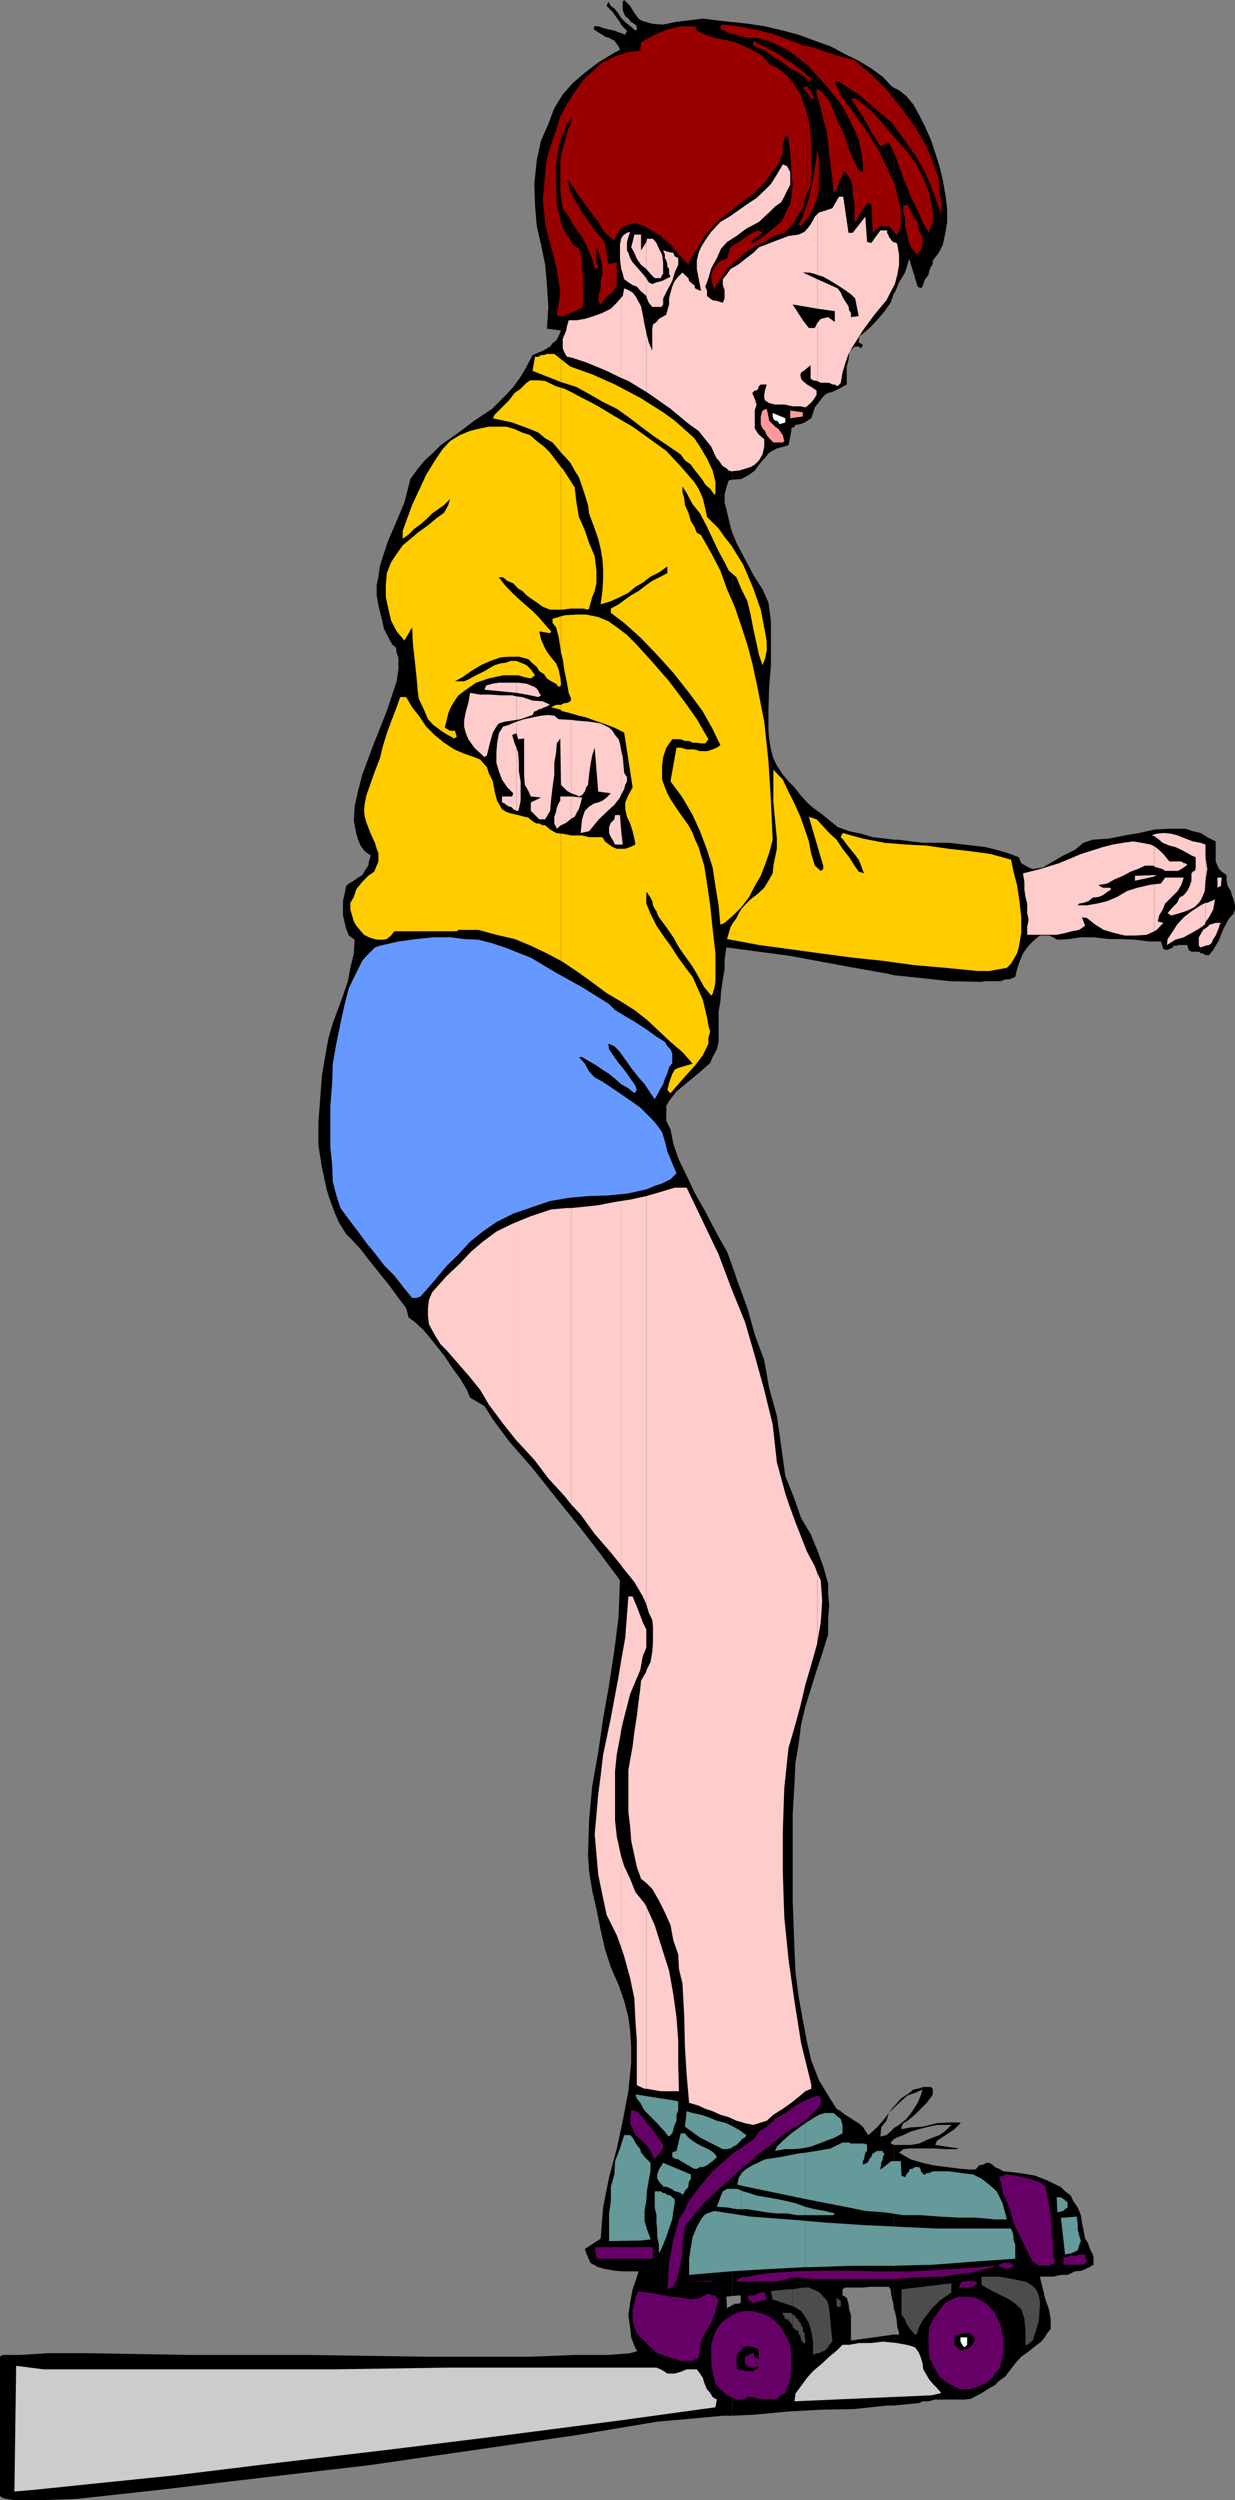 <svg xmlns="http://www.w3.org/2000/svg" width="351.801" height="711.902"><rect width="100%" height="100%" fill="#808080" stroke="none"/><path d="m208.602 687.902 6.398-.3 9.602-.903 9.199-.5 9.601-.199 9.301-1h1.899v-20.2l-12.2 1.7v-7.2l-.5-1.698-.199-1.602-.5-1.7-1.203-.698v-1.7l.703-.5h5.098l1.902-.203h5.5l.5.703.2 1.7.5 2.097.199 1.703v-46.601l-.7-.399-.199-.3.899-.903V606l-.7.8-1.402 1.2-1.7.402.2-2.601 1.5-1.899.703-2.203 1.399-1.398v-.5l-1.399 1.898-1.703 2.203-1.7 1.899-2.398 2.199-.902-1.2-.7-1.198-1.198-1-1.2-.7-1.5-1-1.199-.703-1.203-1-1.2-.699-2.398-3.8-2.601-4.298-2.2-5.601-1.199-5.2-1.199-6.3-1.203-6.7-.898-7-.301-6.699-.5-13.703v-24.398l.5-8.7.3-6.199.899-5.3.703-5.5 1.2-5.102 1.5-4.8 1.699-5.5 1.601-4.798 1.7-5.5v-4.601l.3-3.602-.3-3.297V451l-1.403-5-1.7-4.598-1.898-4.601-2.699-4.5-1.902-5.5-2.598-6.5-1.203-8.7-1.2-8.402-2.198-7.898-1.399-7.899L215 380l-2.098-7.5-2.902-7.898-1.398-4.102v293.3l2.398-.198v2.097l-.5.301h-1.2l-.5.402h-.198v31.5"/><path d="M208.602 656.402h-.301l-.2.5h-.5l-.5.5-.199-3.402 1.7-.2V360.5l-1.5-4.098-1.899-3.3L203 349l-2.398-4.598-2.602-4.5-2.398-5.101-2.2-4.5-1.601-4.602-.801-4.097-1.2-2.403v-4.297l.802-1.402 2.101-2.7 2.899-2.398 3.398-2.8 3.3-2.903.7-1.699 1.203-2.2.5-2.1V288l.5-2.8.2-2.9.5-3.398.5-2.902v-2.8l.5-3.4 1.699.2V151.7l-.5-1.7-1.2-5-.5-1.898v-2.2l.5-2.101.7-2 1-.2V6.302l-4.399-.5-4-.5-4.101.5-3.899.5-3.3.699L186 6.8l-1.898-.5-1.5-.5-.7-.5L181 4.103l-.797-1.2L179.5 1.7 177.8 0l-.398.5v2.402l.399 1 .3.7.899.699.8 1 .903.5.7.699v.902L181 8.7l-.797-.7L179 7l-.898-.7-1.2-1.198-.699-1.2-1.203-1.5-1-.703L173.3.5l-.5 1.2.7.702 1 1 .5.7.703 1 .899 1.199.3.699.899 1 .8.7-.5 1.202-.699-.3-1.199-.403L175 8.7l-1.5-.297L171.8 8l-1.198-.5h-1.399v.902l1.2.797 1.199.703.699.5 1.199.399 1.5.8.703.899.5.7.399 1-1.399.702-4.8 2.899-3.801 2.898-3.399 2.903-2.902 3.3-2.399 3.899-1.699 4.5-2.101 4.8-1.2 5.5-.699 6.801.2 6 .5 6 1.199 5.2 1.199 5.8.5 5.797.402 6.203-.402 6.2 4 .5-.7 1.699-.699 1.199-1 .7-.699 1-.902.5-1.2.702-1.199.5-1.699.7-1.703 3.3-1.7 2.899-2.097 2.898-2 2.203-4 4-5.101 3.399-4.5 3.398-5.102 3.602-2.098 2.101-2.402 2.2-2 2.398-2.098 2.902-1.699 6.7-2.402 5.699-2.2 5.101L109 158.7l-.797 2.602-.402 2.898-.5 2.403v2.898l.5 2.902.699 2.797.902 3.903 1.7 3.3.699 1.2 1 .8L113 186l.5 1.2v3.402L113 194l-2.797 8.402-3.601 9.098-1.7 4.5-1.699 4.602-1.203 4.597-1 4.5-.2 4.102.7 3.601.5 1.7.703 1.699 1.2 1.601 1.699 1.2-.5 1.699-.2 1.199-1 1.5-.699 1.2-1.203.702-1.2.899-1.398.8-.8.7-.399 2.101-.5 2.2v4.097l.5 2.102.399 1.699.8 1.902 1.598 1.2-.2 3.898-1 4.102-.698 3.8-1.399 4.098-1.5 4.102-1.402 3.8-1.2 4.098-.699 3.8-1.199 7-.5 6.7-.5 6.5v6.7l1 6.202 1.399 6.5 1 3.098 1.199 3.2L96.5 348l2.102 3.402 1.699 1.7 2.402 2.597 2.399 3.102 3.101 3.898 2.899 3.602 2.398 3.3 2.203 2.899.7 2.7 1.699 1.202 2.601 2.399 2.7 3.3L126.5 386l2.402 3.602 2.399 3.3 1.699 2.899.902 2.199 4.098 2.402 2.402 3.797 4.598 6.203 6.703 7.7 6.899 8.699 6.8 8.398 5.7 7.403 4.101 5.5 1.399 1.898-.399 10.402L175 470l-1.5 9.8-1.7 9.602-1.398 9.598-1.699 9.602-.902 9.8-.301 9.899.3 4.5.903 5.601 1.2 5.2 1.199 6 1.199 5.3L174 560.2l2.203 5 1.598 4.602 1.199 4.601.5 4 .3 4.598v4.3l-.8 8.2-1.598 8.402-1.699 7.899L173.5 620l-1.7 8.602-.698 8.898-4.5 2.902.398 1.2.5 1.199.3.699.403.902 2.2 1.2 1.898.5 2.699.5 2.402.199h4.5l-.5 1.699-1.199 3.402-.703 3.797-.5 3.602.5 3.398.3 2.903.903 2.398.7 1.402h.5l-2.403.7-6.2.5h-9.597l-12.5.5h-29.8l-34-.5H54l-29-.5H13.703l-8.203.5H.703l-.703.5v39.597l.5.5 1.203.403 2.098.3H13l8.8-.3L45.603 709l28.601-3.398L105.102 702l31.199-4.5 28.101-4.098 22.801-3.8 9.098-.801 9.601-.899h2.7v-31.5"/><path d="m208.602 270 7.398 1 9.102 1.2 9.101 1.702 9.2 1.7 9.097 1.597 2.102.5v-38.597l-6-.7-3.301-1-3.399-.703-3.3-1.199-2.7-2.2-2.101-1.698-2.2-1.602-1.699-1.5-1.902-2.098-1.7-2.203-1.698-1.699-1.602-1.898-1.7-2.602-1-2-.698-2.598-.5-2.902-.2-2.398v-6.2l.2-6.3.5-6.2v-12.5l-.7-5.3-1.699-3.801-2.601-4.102-2.399-4.5-2.402-4.597-1.2-2.903V270m.001-133.398 2.601-.2 2.2-1.203L215 134l1.203-1.7 1.5-1.698 1.399-1.7 2.199-1.203 3.3-.898.5-2.399.301-1.703V122l.899-.5.3-.5 1.399-.2 1.203-.5 1.899-1.198 1-3.102 1.199-1.5.902-1.2.797-.898.902-.5 1.2-.3 1.898-.903 2.203-1.199v-5.098l.5-1.902.2-2.098 1-1.203.5-.5h1.199l.699.5.5-1-1.2-.699.2-1.7 2.902-2.398 2.098-2.203L252 88.602l1.703-2.403.899-2.597V25l-.7-.5-2.402-2.598-3.297-2.402-3.601-2.2-3.899-1.898-4.101-2.203-4.5-1.597-4.602-1.7L223 8.7l-5.098-1.2-4.5-.7-4.601-.5h-.2v130.302M254.602 685l7.199-.7 1-.5h1.699l1.902-.5h8.399l1.699-.198 2.902-1.5 1.899-1.2 2.101-1.203 1.2-1.199 1.699-1.2 1.199-1.6 1.703-2.2 1.7-1.898 2.398-1.7L295 668l1.602-1.2 1-1.198.699-1.2 1-1.203V660.5l-.5-2.898-1-2.801-.7-2.899-.898-3.601H300l2.203-.5h1.899l2.101-1 2-.2 2.098-1 1.199-.699v-2.101l-.2-.801-.5-.898-.5-1.2-.198-.703-.5-1-.5-.699-.5-2.7-.399-1.898-.3-2.101-.903-2.2-1.2-1.699-.8-1.703-1.598-1.199-1.199-1.2-3.902-1.898-3.598-1.402-4.3-.7-4.602-.5-1.2-.698-1.199-.5-.699-.7-.902-.5H281l-.898.5-1.2.2-1 1.199H276.5l-2.898-.2-3.801-.5-3.899-.5-3.101-.699-3.399-1-2.101-1.203-1.2-.699 1.2-1 1.699-.2h7.402l2.598.2h3.602l.5-.2-6.7-1 .5-1.198 5-3.301 1.7-1.7v-.199h-3.399l-3.3.2-4.102 1-3.399.199-2.601.5v-.7l.5-1 1.199-.699 2.102-1.703 3.398-3.398 1.203-1.602.5-.797v-1.601l-.5-.5H263l-1.598.5-1.199.199-1.203 1-2.398 1.602-1.7 2-.3.199v.5l.3-.301 1.7-1.598 1.898-1.703 2.102-.699 2.199-1-.5 1.7-.899 2.1-1.5 2.4-1.699 2.202-2.101 1.7-1.5.898v3.2l.8-.5 1.899-.7 2.101-1 2.399-.7 2.699-.698 2.402-.5H271l-1.7 1.699-1.698 1.199-1.899.7-2.203.902-1.7.8-2.398.399h-4.8v46.601l.3.7.5 2.398.2 2.2.5 1.702v.399h-1.5V685"/><path d="m254.602 277.7 6.8.702 9.098 1 9.102.2 1-.2h4.5l1.199-.5h1.199l1.203-.5.5-.203.5-2.199.7-2.098 1-2.402 1.597-2.2 1.703-1.698 1.5-1.2h2.598l1.199.5 1.203.7 3.399-.2 3.3-.5h3.598l4.3.5h3.602l4.098.2 3.902.5h3.301l.7 2.199 1 .199.699-.2 1-.5.199-.5h1l.199-.198h2.703l.399 1.398.8.5h2.098l.703.5h.5l.7.5h1l1.199-1.5.699-1.2 1-1.698.5-1.403.699-1.699.902-1.7.801-1.398 1.2-1.203.398-1.199v-1.2l-.399-1.698-.5-1.2-.3-1.203-.899-1.398-.3-1.5v-1.602l-1.403-1-.7-.699-.5-1-.5-1.2v-5.698l-2.398-1.2L342 237.2l-2.2-.5-2.097-.699h-4.601l-4.102.2-4.5 1-4.098.702-4.601.899-4.5.3-2.7.899-2.398 2-3.3 1.602L300 245.3l-2.898 1.7-2.899.5L293 247l-.898-.5-1.2-.7-.699-1.698-3.203-1.2-3.098-.902-3.3-.8-3.399-.4-7-.8h-7.402l-7.2-.898h-1v38.597m.001-194.097.3-.301 1.2-2.899 1.699-2.8L259 73.699l2.402 7.903.899.5.5-.5.199-.7.5-1.402 1-1.2.203-1.198.5-1.2.5-.703v-1l1.7-2.199 1.199-2.398.699-3.301.5-3.102v-3.898l-.5-3.801-.7-4.098-1-4.101-1.199-3.801-1.199-3.598L263.5 36l-1.7-3.3-1.597-2.9-2-2.398-2.101-1.703-1.5-.699v58.602"/><path fill="#ccc" d="m4.102 709.5.5-35.8 7.898 1h82.3l33.403-.5H187l1.203.5 1.2.702.699.5h2.101l1.7-.5 1.699-.703h2.898l.902 1.203.801 1.2.399 1.398.3.7.5 1.202.899 1 .699 1.2 1.203.699-.402 2.199-27.598 3.8-31.703 4.102-33.098 4.098-32.199 3.8-29.5 3.602-23.5 2.399L9.801 709l-5.7.5M226.3 683.8l.302-2.198 1.398-1.903 1.902-2.597 1.7-1.903 2.601-2.199 2-1.898 2.098-1.7L240 667.7h1.902l2.899-.5h3.402l3.297-.398 3.902.398 2.801.5 1.2.301 1.199.402.8 1 .399.7.5 1.199.5 1.699.199 1.7 1 1.702.703 1.2 1 1.199 1.2 1.199 1.199 1.402-.5.2-2.399.5-38.902 1.699"/><path fill="#4c4c4c" d="m260.602 664.8-1.2-1.398-1.199-1.703-.402-1.199-1-1.398v-7.2L271 650.2v2.602l-3.398 2.398-1.2 1.203-1.199 1.2L264 659.3l-1 1.199-1.2 2.2-.698 2.1h-.5m31.5 2.901v-4.298l-.301-3.101-.899-2.7-1.699-1.601-1.703-1.2-4.797-2.398-3.101-1.703v-2.398h5l4.101.699 2.2.5 1.199.2 1.699 1 .902.702.7 1 .5 1.2.3 1.597v1.703l-.3 4.098-1.7 5.5-1.601 1.2h-.5m-53.5-10.798-.301-.5v-2.101h.3v.5H239l.5.398v1.703h-.898M225.8 662.7l.5.5.302.202.898.5v.899l.5.3v.5l.203.399v.5l.5.3v.4h.7V666l-.2-.398v-1.2l-.5-.5V662.7l-.5-.5v-.5l-.203-.2-.5-.5v-.5l-.5-.2-.398-.5-.301-.5-.5-.198v3.597"/><path fill="#4c4c4c" d="m225.8 659.102-.398-.5H223v.699h.402v.5l.301.5.5.199h.399v.5h.5v.5l.3.2.399.5v.5-3.598m-.001-2.402.5.202 1.903 1.2 1.2 1.699 1 1.699.699 2.402.5 2.899v3.8l1-.5h.699l.902-.5.797-.199.402-.5.5-.5.301-.703.899-.898-.5-5.301-.399-3.898-.3-1.602-.5-1.2-.903-.8-.7-.898-1-.7-2.398-1h-1.699l-2.902.5v4.797"/><path fill="#4c4c4c" d="M225.8 651.902h-1.198l-5 .5.5 2.399 3.601 1.199 2.098.7v-4.798"/><path d="M191.8 662.7h-.3v-.5h-.898v-.7h-.5v-.5h-.301v-2.398h.3v-.5h.5v-.5h2.801v.5h.5l.5.5h.5l.2.5h.5v.199h.5v.5h-1v.5h-.2v.199h-.5v.5l.5.5v.7h-.5l-.5.5h-2.101"/><path fill="#606" d="M306.703 644.902h-3.8v-2.101h.898l.8-.5h2.102l.7-.301h1.699l.5 2-1 .902h-1.899M182.902 666l1.899 2 2.402 2.102 3.399 1.199 3.8 1h2.899l.699-.5h.5l.5-.5.703-4.5.5-1.2 1.2-2.199 1.199-1.902.199-.7v-7.198l-1-.5-2.399 1.199-2.601.5-2.399-.5L191.5 654l-2.598-.398-2.402-.5-2.398-.301-1.2-.2V666"/><path fill="#606" d="m182.902 652.602-1-.2-.902 1.899-.297 1.699-.5 1.602V661l.5 1.7.7 1.702 1 1.2.5.398v-13.398m-.001-9.402H186v-3.298h-3.098v3.297m0-3.297h-13.5l.5 2.899.5.398h12.5v-3.297m0-30.3 1.2 1.199 1.199 1.699.699 1.7.5.5 2.402-2.7v-1.2l-.699-1.198L187 608l-1.2-1.7-1.5-1.698-1.198-1.7-.2-.203v6.903m0-6.902-1-1-.902-.7h-1.2l-.3 1.902v1.7l.703 1.699L181 608l1.402 1.2.5.402v-6.903m19.898 71.703.2 1 .5 2.2.3 1.199 1.403 1.601 1.899 1.7 2.699 1.199h2.402l.7-.7h1.699V675.2h-2l-2.602-.5-.2-1.699v-1.7l.2-1.198 1-.7.703-1 1.2-.402 1.699.402v-10.3h-2.899l-1.902.5-2.2 1.199-2.199 1.699-1.601 2.402-1 2.899v7.601"/><path fill="#606" d="m202.8 666.8-.198.4v6.3l.199.902v-7.601m-.001-6.001.7-1.698.703-2.2.5-1.703-.5-.898-.402-.7h-1v7.2M202.8 649.7l.2-.2h-.2zm0 0"/><path fill="#606" d="M202.8 649.5h-6.5l3.903.2h2.598v-.2m-.001-24.3 1.403-1.4 3.899-3.398 3.101-2.8 3.399-2.903v-5.5l-5.801 4-5.301 4.602-.7.699v6.7"/><path fill="#606" d="m202.8 618.5-3.398 4.102-3.3 4.3-1.2 2.7-1.5 2.398-.699 2.8-.902 2.9-1.2 6.702-.5 7.5.899-.5.8-.203.403-1 .5-.699.7-2.7.5-2.398.5-2.8v-2.903l.5-2.699.199-1.898L198 630.3l2.902-3.399 1.899-1.703V618.5m11.801 64.102 1.398.5h5.3l1.2-1 1.203-.7 1.399-3.8.3-3.903v-3.097l-.3-2.903-1.399-2.898-1.203-2.102-2.2-2.199-1.898-1.2-2.199-.698-1.601-.5v10.3l1.398.5.203 2.899-1.203-.5-.398-1.7v4.598l1.601-.5-.203.5-.5.5h-.5l-.398.5v7.403m0-12.7-2.399 1.2V673l.399.5.3.2.5.5h1.2v-4.298m0-14.202H215l3.402-.9-.5-2h-1.199l-.703.302h-.5l-.5.5h-.398v2.097"/><path fill="#606" d="M214.602 653.602h-.801l-.899.398.5 1.2h.399l.5.5h.3v-2.098m.001-3.902h5.5l1.898-.2 2.203-.5 1.2-.5 7.398.5h21.601l7-.5 7.2-.2 6.398-1v-1.398l-15.598.899h-9.601l-7.399-.2h-8.199l-7.902.2-7.399.5-3.402.5-.898.199v1.7"/><path fill="#606" d="m214.602 648-1.7.3-1.902.2-1.2 1 .2.2h4.602V648m0-33.3.398-.5 3.902-2.9 3.598-2.898 1.203-.902 1.7-1.2 2.097-1.198 2.402-1.7 1.7-1.703L233.3 600l.5-.7v-1.698l-.5-.903-1.7.5-2.199.903-2.8 1.5-2.899 2.097-2.902 1.703-2.399 2.2-2.199 1.398-1.203 1.7-.398.5v5.5M275 680.402h.5l2.203-.402 1.899-.8 1.398-.7 1.703-1.398.7-1.2 1.199-1.203 1-3.398.199-1.7V666l-.7-3.8-1.699-3.598L281 656l-3.098-1.7-2.402-.3h-.5v10.402h1l.703.399 1 1.199-.5 1.2-.5.8-1.203.902h-.5v11.5m0-11.5-1.2.5-1.898-1.703v-2.597l2.399-.7H275V654h-1.898l-2.102.8-2 1.2-1.598 2.102-1.5 2.199-1.199 2.398-.203 2.903v2.8l.203 2.899 1.2 2.398 1.699 3.102 2.601 2 3.399 1.601H275v-11.5m0-17.5h1l.703-.203h.5l.7-.5.5-.5-.5-.5-.7-.199H275.5l-.5.2v1.702m0-1.702h-.7l-.698.5-.5 1.702.699-.5H275V649.7m0-2.4h1l7-1.698.402-.403-8.402.703v1.399m11.602-1.199h.199l1.699-.5.203-.403-.203-.297-1-.5h-.898v1.7m0-1.7h-1l-1 .5-.399.297 2.399.903v-1.7m0-18 .898 2.2 1.203 4.3 2.2 4.598 1.699 3.602 1.601 2.898 1.7 1.2h2.898l1.699-.798-.5-2.8v-2.903l-.5-2.898v-2.602l-.2-2.398-.5-2.899-.5-2.902-.5-2.398-1.198-1-1.2-.403-2.101-.797-1.899-.402-2.199-.5-2.203-.3h-.398v7.202m0-7.202-.801.3-1.2.5.5 1.602.7 3.398.8 1.402V619.2"/><path fill="#699" d="m182.902 638 2.399-.3v-.2l-1-2.7-.7-2.398v-2.8l.5-2.903.2-2.898.5-2.899.5-2.601v-2.399l-1-1-.7-.703-.699-1V638m0-24.8-.3-.2-.2-1-1-1.2-.402-.698-.797-1.403-.703-.699h-1.7l-1.198 3.8-1.399 3.602L175 619.2l-1 3.602v3.898l-.5 3.602v7.898l9.402-.199v-24.8m0-13.401.7 1.2 1.699 1.7 1.699 1.702 1.203 1.399 1.2 1.199.699 1 .5.402.898-.902.3-1v-8.398l-8.898-1.403v3.102m0-3.101-1.902-.298.402 1.2 1 1.199.5 1v-3.102M191.8 629.8v-.198l.403-2.2V626.2l-.402-.199v3.8M191.8 626l-.8-.8-.898-.2-.7-.5h-.5l-.699-.5H186.5v4.602l.5 2.199v2.101l.203 1.899V637l.5 2.2v2.402l.5-.801.7-1.602.898-2.199.8-2.398.899-2.602.3-2.2V626m0-2.398v.199l2.102.699.5.5.5-.5.2-.7 1-1v-.698l.199-.903.5-.797V619.2l-5-2.097v6.5"/><path fill="#699" d="m191.8 617.102-2.898-1.2-1.199 1.899-.5 1.398v1.203l.5.797 1.2 1.403 1.199.199 1.699.8v-6.5m-.001-2.699.403.297 1 .203.7.5 1 .5.699.5.5.2.699.5 1 .5h.699l.902-.5h.801l1.2-.5.898-.7.699-.5.8-.703.403-.5-.703-1-.898-.699-1.2-.7-1.199-.5-1.703-.898-1.2-.8-1.198-.903-1-1.199h-1.2l-1.199 5-.902.3v1.602m-.001-1.602-.3.2v1.2l.3.202v-1.601m0-6.301v-.2l.403-1.198.5-1.2V602.2l.5-1.199v-2.598l-1.402-.3v8.398m19.402 40.101 8.399-.5 9.8-.5v-13.2l-4.8-.402-10.801-.8-2.598-.4v15.802m0-15.802-7.703-1.198-1.2.398-.898.3-.8.5-.899 1.2-1.203 2.102-1.2 2.898-.5 2.902-.5 3.297v4.602l11.802-1 3.101-.2v-15.8m0-1.699h1.7l3.097.5 2.402.398 2.899.3h2.902l2.797.5h2.402v-2.398l-2.8-1-2.899-.703-2.402-.5-2.899-.5-2.902-.5-2.098-.699-1.699-.5-.5-.2v5.302"/><path fill="#699" d="m211.203 623.8-1.203-.5h-2.898l-1.2.7-.699 1.7-1 2.702 2.899.2 2.898.5h1.203V623.8m0-1.398 18.2 3.797V613l-1.903.2-5 1-4.598.702-3.601 1.7-1.7 1-1.398 1.199v3.601m0-3.402-.703 1-.5 2.102 1.203.3V619m0-9.598v-.203l1-.5.399-.699-1.399-1v2.402"/><path fill="#699" d="m211.203 607-.203-.2-1.7-1-2.398-1.198-2.699-.7-2.402-1-2.098-.703-2.402-.5-1.7-.5-.5 4.403 4.301 3.097 6.5 3.301h1l1.2-.2.699-.5 1-.5.699-.698.703-.7V607m18.199 38.602h1.7l11.8-.403h11.5l11.5-.297 11.801-.902 11.5-.8v-4l-.5-1.5v-.7l-.203-1.2-.5-1.198h-21.098l-10.8-.5-10.301-.5-10.801-.7-5.598-.5v13.2m0-14.802h8l.399-.5-2.801-.698-2.898-.5-2.7-.7v2.399m0-4.601 12.301 2.402 4.797 1 5.5.398 5.3.8h5l5.302.4 5.5.3h4.8l5.5.5h3.399l-1.2-4.598-1.699-3.402-2.101-1.898-2.2-1.7-2.398-1.203-3.402-.398-3.598-.5h-4.5l-1 .5H264l-.5.398h-.5l-.2-.398-.5-.5v-.5l-.5-.7h-1.198l-.7.5h-.5l-.402.2v.5l-.5.5-.297.398-.402.801-1-.5-.2-4.098h-2.699l-3.101 2.399v-.7l.199-.5v-.699l.5-1v-.703l.5-1-.5-.199v-.5h-1.7l-.698.5-.5.2-.399 1-.5.5-.3.702-.403.5-1.2.5v-1l.403-.703v-.5l.297-1V613l.5-.5v-1.7l-.797-.398h-3.8l-.5-.3H240l-3.398 1.699-4 .699-3.2.5v13.2m0-14.598 1.5-.301 2.399-.899 2.101-.8 2.399-.903L240 607.5v-2.398l-.5-1.7-.898-.703-1.2-1H235l-1.7.5-1.198.703-2.7 1.7v7"/><path fill="#699" d="m229.402 604.602-.699.5-3.3 2.398-2.403 2.102-1.7 1.699-.5 1.199 2.602-.5h2.399l2.402-.2 1.2-.198v-7m73.699 34.8.3 2.598 1.899-.398L307 640.8l.402-1.399.5-1.203-.5-1.699-.402-1.7v-1.6l-.297-2-3.601.3v7.902m0-7.901h-.899l.899 7.902zm0-2.2 1-.698v-1.2l-.301-.703h-.399l-.3-.5v3.102m0-3.101h-.2l-.699-.5H301l.203 4.3 1.7-.398.199-.301v-3.102"/><path fill="#fcc" d="m147.102 410.2.5.5 4.601 5 4 5.3 4.598 5 1.902 2.402V344H161.5l-4.5.402-6 2-3.898 1.598v62.2m0-62.2-1.2.5-4.5 2.2-3.902 2.902-3.297 2.8-3.203 3.399-3.797 3.601-4.101 4.598-.899 2.102-.3 2.398v2.2l.3 2.402.899 1.699 1.199 2.101 1.199 1.899 1.703 1.699 3.399 3.902 3.3 3.797 2.899 3.602 2.402 4.101 4.098 5.5 3.8 4.797V348m.001-117.098h.5l.199-.5.5-2.402v-5.5l-.5-2.898v-2.403l-.2-2.797-.5-1.5v18"/><path fill="#fcc" d="m147.102 212.902-.5-1.203-.7-2.398 1.2-.5V205.5l-2.102.902-1.7.5-1.198 1.899-.5 2.898-.2 2.703v2.797l.7 2.403L143 222l1.5 2.2 1.703 1.702-.3.899H143v1.699l.8.3.403.4.797.5h.402l.5.3.301.402.899.5v-18"/><path fill="#fcc" d="m147.102 208.8.5 1.7 1.699-.2v10.5l.199 2.7 1 1.7.703 1.6 2.899.302-2.899 1.398v2.402l2.399 2.399h1.699l1.402-2.399.297-3.3.402-3.403.5-3.597v-3.403l.5-2.797.2-2.703 1-1.398.199 13.199 1.699 1.7 1.203.702V205l-3.601-.2-1.2-1-1.699-.198-2.101.199-2.399.5-2.402.5-2.2.699v3.3m.001-3.8 1.199-.2 3.402-1.198.5-1 .7-.2.699-.5h.5l.898-.5h.3l.903-.5.5-.203-2.101-1-2.899-.199-2.902-1-1.7-.2v6.7"/><path fill="#fcc" d="m147.102 198.3-1.2-.3h-3.3l-2.899-.2h-2.902l-2.899-.5-.5 2.9-.699 2.402-.5 2.597v1.703l.5 1.899.7 1.699 1.699 2.402 2.898 2.7.703-.5 1-4.102.7-2.398 1-1.7.699-.902 1.699-.5 2.101-.3 1.2-.2v-6.7m0-1 2.898.5 3.402.7.7-.5-.5-.7-.2-.5-.5-.698-.699-.5-2.203-.903-2.398-.297h-.5v2.899"/><path fill="#fcc" d="M147.102 194.402h-5l-1.899.297-1.703.5-.5 1.203 9.102.899v-2.899m15.601 234 2.7 2.899 4 5.5 4.597 5.3 2.902 3.598V342l-1.902.3-4.598.9-4.601.5-3.098.3v84.402m0-195.3 1-.5.7-1.403.5-.797.5-1.601.398-1.7-3.098-.3v6.3"/><path fill="#fcc" d="M162.703 226.8h-3.101v1.2l-.5.8-.5 1.2-.2 1.2-.5 1.402v1.898l.5 1 .2.5 1.199-1 1.5-.7 1.199-1 .203-.198V226.8m0-.898 1.5.5.7.399.898-.399.8-1L167 224.2l.5-.699.3-2.898.403-2.903.5-2.597.7-2.2 1 12.5 3.597.5-1.2 1.2-1.198.898-1.2.5-1.199.3-1.402.9-1.2 1.202-.8 2.399-.399 3.898 2.399-.5 1.402-1.699 1.399-1.7 2.199-2.1 2.199-2 1.602-2.098.3-.7v-13l-.3-1.703-.399-1.199-1-1.2-.703-1.198-1-.903-2.398-1.199-3.301-.5-3.598-.3-1.5-.2v20.902m0-124.103 4.297 1.4 5.8 2.402 4.102 2V84.8l-1.199 1.398L174 87.902l-2.398 1.2-2.399.898-2.601.8-2.399.4h-1.5v10.6m0-10.6H162l-.5 1.702-.2 1.2-1 2.398v2.7l.5 1.202.7 1.2 1.203.199V91.199m14.199 463.203.899 2.7 1.699 6.199 1.203 5.8.297 6.2.402 5.8v12.7l2.2 1h.5v-51.899l-.5-.902-2.602-3.2-1.5-3.8-1.7-3.598-.898-2.902v25.902"/><path fill="#fcc" d="m176.902 528.5-.3-1.398-.899-4.102-.5-4.598v-14.101l.5-4.801.899-4.598.3-1.902v-19.898l-.699 4.3L174 489.2l-2.2 10.5-.698 6-.7 5.301-.5 5.8-.5 5.5.5 5.7.5 5.8 1.2 5.802 1.199 5.699 2.902 5.8 1.2 3.301V528.5"/><path fill="#fcc" d="m176.902 493 .5-2.398 2.098-8.2 2.902-6.902.7-3.898 1-2.403V464l-1-2-.7-1.898-1-2.602-1.199-2.898H179l-.898 11.8-1.2 6.7V493m0-47.3.5.702 3.301 4.098 2.399 4.102 1 2.199V340.6l-4.602 1-2.598.399v103.7m0-205.199h.5l-.5-4.5zm0 0"/><path fill="#fcc" d="m176.902 236-.3-3.898h-1.399L175 233.3l-1 1-.5 1.199v1.7l.5 1.202.5.7.703 1.398h1.7V236m-.001-9.598.899-1.703.3-1.199.5-1v-1.2l-.8-1.198-.399-4.5-.5-2.2v13m0-118.8 2.098.898 5.102 3.102v-17l-.5-2.2-.5-2.8-.5-2.403-1.2-2.199-.402-.7-.797-1-1.203-.698-1.2-.5-.398 2.199-.5.5v22.8m0-31.499v.3l.5 1.598.399 1.5 1.199.902 1.203.797 1.2.403 1 1.199 1.199 1 .5.5v-5.102l-1-1.199-1.2-1.398-1.699-1.903-.703-1.199-.5-1.5-.398-.7v-2.398L179 67.5l.5-1.5-.898.3-.801.5-.399.4-.5.8v8.102m0-7.902-.3 1.402v4.097l.3 2.403v-7.903m7.2 526.601 4.101.7h5.2l-.2-7.5v-6.898l-.5-6.7-.902-6.5-1.2-6.703-2-6.297-2.101-6.703-2.398-5.297v51.899"/><path fill="#fcc" d="m184.102 536.2 1.699 1.702 1.902 3.297 1.7 3.403 1.597 3.597.8 4.301 1.403 4.102.2 4.097 1 4.102.5 9.3.199 8.7.5 8.101.699 7.899 2.699.8 1.902.899 2.098.7 2.203 1 2.399.702 2.199 1 2.402.7 2.399.5 1.601-.5 2.2-.7 1.898-1.703L223 600.5l2.402-1.7 2.598-2.1 1.402-1.2 1.7-.7v-1.198l-2.899-11.801-1.902-12-1.7-12-1.199-12-.402-12.5v-12l.402-12 1.2-11.5L226.3 492l1.699-6.2 1.402-6 1.7-5.8 1.699-6v-20.098l-.7-1.902-2.199-4.098-1.699-4.3-1.601-4.102-1.5-4.098-1.399-4.101-1.203-4.5-1.2-4.399-1.198-10.8-2.399-9.801L215 386l-2.797-9.598-3.902-9.601-3.598-9.602-4.5-9.398-4.601-9.602h-3.399l-4 1.203-4.101 1.2V456.8l.699 2.398 1 2.102.199 1.898v4.602l-.2 2.601-.5 2.899-1.198 2.398v60.5m0-60.198-1.5 2.602-.2 2.199-.5 3.8-.5 4.098-.699 4.5-.5 4.102-.703 3.898L179 504v12l.5 4.102.3 4.097.903 4.102.7 3.3 1.199 3.399 1.5 1.2V476m0-364.398 1.199.8 5.699 4 5.3 4.399 2.7 1.898 1.902 2.403 1.7 2.097 1.199 2.703.402.7.5.5.5.699.7 1 .5.199.699.5.5.5.699.2 2.199-.2 1.703-.5 1.598-.5 1.199-.7 1.203-1.198 1-1.7.5-2.203v-2.097l-1.703-1.5-1-1.602v-5.098l.5-1.703-.5-1.597-.7-1.7.302-.3.398-.403h.5l.5-.5v-.5l.203-.199.5-.5h1.7l-.5 1.7-.2 1.202v.899l.2.699 1.199.8 1.699.4h2.601l2.399.5H228l1.402.3.5-.3.5-.5.5-.4.7-.8.5-.7.5-.898V111.2l-1.5-1-1.2-.699-1.199-1-.5-.7-.203-1 .203-.698 1-.7 1.7-1.402v3.8l.699.5 1.199.2V92l-.7 1.402h-1.699l-1.699-2.203-2.902-4.5 7 1.203V79.5l-4.098-1.898h1.7l1.699.398.699.3V61l-.7.7-.5 1-.699 1.202-.5.7L229.203 66l-1.703.8-2.898.4-2.102.8-2.398.902-1.7.7-2.199.8L214.602 72l-2 1.5-2.102 1.7-2.398 1.402-1.2 1.699-1 1.199v1.7l.5 1.402V85l-.5 1.2-1.699-.5-1.203-.2-.7-.5-.898-.7v-1.5l-.5-1.198.5-1.2.399-1.203.8-2.797 1.602-2.902 1.2-2.7 1.699-1.898L209.8 67.2l2.8-2.097 3.602-1.903 3.4-3.2 1.199-1.2 1.699-1.198.902-1.602.801-1.7.899-1.698V49l-.899-1.7-1.203-.5-1.7 2.9-1.698 2.702-1.899 1.899-2.203 2.101-2.598 1.7L210.5 59.8l-2.398 1.699-2.899 1.7-2.601 2.8-1.7 2.402-1.199 2L199 72l-.5 2.2v2.402l.5 2.597.703 3.602-.703-.2-1-.5-.2-.902-.5-.297-1-.902-.198-.8-1-.9-.7-.698-1.199 1.199-1 1.199-.703 1.602-.5 1.699-.398 1.699v1.7l-.5 1.702-.301 1.2-2.098 1.199-.703.898-1 .703-.2 1.2v6.3l-1-2.402-.698-2.7v-.198 17"/><path fill="#fcc" d="m184.102 84.3.199.7.5 1.2 1 1.202h2.402l.399-.203.3-.5V85l1.2-2.398L191.5 80l.703-2.398 1-2.2V73.5l-1-.5-.402-1-1.2-.2-1.699-.5.5 1.2v1l.399.7.3 1v.702l.5.7V78l.399.8-2.398 1.2-1.602.402-1.2.5-1-.5-.698-1.203v5.102"/><path fill="#fcc" d="M184.102 76.602 185.3 78l1.199 1.2h1.703l.399-.9.3-.3v-3.3l-.3-2.2-.899-1.7-.703-1.6-1-1.2h-1.7l-.198.902v7.7"/><path fill="#fcc" d="m184.102 68.902-1.5 2.399v-4.5h-1.899l-.5 2.101-.402 1.5.902 1.598.7 1.7 1.199 1.702 1.5 1.2v-7.7M232.8 468v-.2l1-5.8.403-6.2-.402-5.8-1-2.098V468m-.001-359.5 1 .5h2.403l.899.5h.699l.8.5.899-1 .5-2.898.703-2.403 1-2.898 1.2-2.102 2.898-4.597 3.3-4.5L252.5 85.5l2.402-4.598.7-2.601.5-2.899V72.5l-.5-2.898-.2-.403-1-.297-.5-.5-.199-.402-.5-.5v-.3l-.5-.9v-.698h-1.902l-2.598 3.597-1.203-.297-.5-7.203-3.598 4.602h-1.199L240.203 56H239l-1.898 3.3L235 60l-1.7.5-.5.5v17.3l1.7.5 2.102 1.2 2 1.2 2.101 1.402 1.7 1.199L243.601 85l1 5-2.2.3v-1.198l-.5-.7-.199-1.203-1-1.5L240 84.5l-.5-1.2-.898-1.198L232.8 79.5v8.402l5 .7v3.097l-1.899-1.398-2.101.5-1 1.199v16.5m96 156.7.7-.4 1.902-2-1.601-.398.402-1.703 1-1.699.7-1.7 2.398-2.398 1.199-1.203 1-1.699.703-2.098h-5.3l-1.2 1.7-1.902.199v13.398"/><path fill="#fcc" d="m328.8 251.8-1.398.2-3.402.8-2.898.9-2.899 1.702-2.8 1.2-2.903.699-2.898.5H307l.402-.5 1.2-.2 1.5-.5 1.199-1 1.699-.199 1.203-.5 1.2-.902 1.199-.8-.5-.4h-1.899l-1-.5-.203-.3 2.402-.398 2.098-1.2 2.402-1 2.2-1.203L324 247.5l2.203-1h2.399l.199.3V241l-1-.5-2.598-.5-2.402-.398-2.899.398-2.902.5-2.797.7-6.3 2-6.2 2.6-5.5 1.7-4.8 1.2.398 2.402v2.097l.3 2.203.5 1.899V260l.399 1.902-.398 2.098v2.2H301l2.402-.5 1.899-.5 2.101-.4 1.7-1.198-.899-2.403 1.399.203 2.398 1.899 2.402 1.5 3.098.898 2.902.703h3.098l3.102-.203 2.199-1v-13.398"/><path fill="#fcc" d="m328.8 249.602.2-.2.5-.203h-.7v.403m0-.402-5.5.202v1.399l5.5-1.2v-.402m0-2.399 2.403.7.7.5h3.597l1-.5.703-.5 1-.7-.5-.5h-.5l-.703-.5h-3.398l-1.7-2.1-1.601-1.5-1-.7v5.8"/><path fill="#fcc" d="m328.8 238.102 1 .699 1.403 1.199 1.899.8 1.699.4 1.699.8 1.703.902 1.2.7 1.199.5v3.398l-.301.5-.5.2-.399.5v2.1l-.5 1.5-.699 1.4-1 1.202-1.203.7-.7 1.5-1.198 1.199-1.5 1.699 1 .7 1.898-.5 2.203-.7 1.2-.5 1.398-.7 1.199-1.198.703-1 .5-1.2.5-1.203.2-2.898V240.5L342 240l-2.2-.398-2.097-.801-2.203-.899-1.898-.5-2.2-.203-1.902.203-.7.2v.5"/><path fill="#fcc" d="m328.8 237.602-.698.3.699.2zm14.602 31.698 1-.198.7-.5.5-1.2.699-1 .5-1.203.5-1.199v-1.2h-1l-1.7.5-.699.7-.5.3v5m0-5-.699.5-.5.9-.703 1.202v2.399l.5.5 1.402-.5v-5m0-1.699 1-1.403 1.2-2.199.5-2.898-2.2 1h-.5v5.5"/><path fill="#fcc" d="M343.402 257.102 342 257.8l-2.598 1.699-2.199 1.7-1.902 2.1-1.2 1.9-1.5 2.202-.199 1.7 2.399-1.5 2.402-.7 2.2-1.203 2.097-1.199 1.703-1.2.2-.698v-5.5m-.001-6.301.5-3.3-.5-3.398V240.5v10.3m3.898 12.802.5-.801h-.5zm0-11.102.5-.2.2-2.398h-.7v2.598m0-2.598h-.5v2.899l.5-.301v-2.598"/><path fill="#69f" d="m117.402 369.602-2.699-3.301-2.402-3.102-2.899-2.898-2.601-3.399-2.399-2.902-2.402-3.3-2.598-3.4L97 344l-1.2-3.598-1-3.902-.198-5-.5-4.8v-11.798l.5-6.203.199-5.797 1-5.703L97 291.402l1.203-5.5 1.2-4.601L101.5 277l1.703-3.398 1.2-1.403 2.398-2.398 1.402-.5 5.297-1.2 5.102-.699 4.8-.5h4.801l4 .5 4.098.2 3.902 1 3.598 1.199 7.402 2.898 7.2 4.301 7.398 4.102 7.699 4.8 1.703 1.7 2.598 1.597 2.902 1.703 3.399 2.2 2.898 2.097 2.402 1.5.7 1.203.898.899.5 1.199v2.7l-.898 1.202-.5 1.7-.7 1.597-.5 1.5-.699 1.203-1 1.899L186.5 313l-1.2-1.7-1.698-2.6-1.7-1.9-2.101-2.698-1.7-2.403-1.5-2.097-1.601-1.7-1.7-.703.2 1.602L175 301l1.203 1.7 1.598 1.902L179 306.3l1.203 1.699.797 1.2.402 1.202-.699.899-1.703-1.399-2.098-1.203-1.699-1.5-1.703-1.398-1.898-1.2-1.7-1.199-2.101-1.203-2-1.199h-.899l1.7 1.902 1.199 2.2 1.601 1.699 2.2 1.199 3.601 2.402L179 313l3.402 2.402 3.399 3.399 1.402 1.601 1.399 2 .8 2.598.7 2.902 2.601 6.2L191 335.8l-2.398 1.2-2.102.7-2.398 1-5.5 1.202-5.301.5-5.801.2-5.5.5-5.297.898-5 1.7-5.5 1.902-4.8 2.398-3.903 2.7-3.598 2.902-3.3 3.597-3.399 3.301-3.402 4.102-4 4.597-1.2.403h-1.199"/><path fill="#fc0" d="m278.402 276.5-9.101-.898-9.098-.801-8.703-1.2-8.598-.902-9.101-1.199-8.7-1.2-8.898-1.198-9.101-1.7.5-1.703.5-1.699.699-1.2 1-1.398.699-1.402.703-1.2 1.399-1.5 1.199-1.198 2.199-1.7 1.703-1.601 1.2-2 1.199-2.102.199-2.199.5-2.398.5-2.403v-2.898l-.5-5-.5-5.301v-9.3L223 222l1.602 3.402 1.699 3.399 1.699 3.8 1.203 3.399 1.2 3.602.699 3.597 1 3.301 1.699 1.5.699-.5v-1l-4.098-13.898 2.2.699 1.601 1.699 2 2.2 2.098 1.902 1.699 2.597 1.902 2.403 1.5 2.398 1.2 1.7 1.601.5-.402-.7-.5-1.5-.7-1.7-1.199-1.6-1-1.2-1.199-1.5-1-1.398-.703-.7.5-1.203 5.8 1.602L252 240l6.203.5 5.797.3 6.203.9 6.297.702 5.703.797 5.797 1.602.703 3.398 1 3.801.7 4.602.5 4.597v4.5l-.7 4.102-.5 1.699-1 1.7-.703 1.202-1.2 1.2-5 .898h-3.398M159.8 273.602l.5.3 4.602 3.098 4.301 3.102 3.598 2.699 4.101 2.398 3.801 2.403 3.598 2.8 3.402 3.2 3.297 3.097 3.402 2.903 2.899 3.3-3.399 1-.699.2-1 .5-.703 1.199-.5 1.398-.398 1.203-.5 2 .898.899 3.902-4.5 3.098-3.399 2.203-2.902 1.598-3.3v-1.7l.5-1.7-.5-1.698-.399-2.403-1.199-5-2.902-6.5-2.2-2.898-1.898-2.602-2.203-3.398-2.098-2.899-1.902-2.8-1.7-3.403-1.198-2.898v-2.899l.199-.402.5.902.5.7.5 1L186 257.8l.5 1 .5.699.203.7.5 1 2.098 2.8 2 2.902 1.601 2.899 1.7 2.398 2.199 3.102 1.699 2.898 1.602 2.903 2 2.398.398-.5.5-1.7.3-1.698V271.5l-.8-7-.7-6.7-.898-6.198-.8-5.102-.899-2.898-.703-2.403-1-2.097-.7-1.903-1.198-2.199-2.7-3.8-2.402-3.598-.898-1.7-.7-1.703-.8-2.199v-4l.3-2.398.899-2.7 1.699-2.402h2.402l1.2.5h1.199l1 .5h1.199l1.203.2h1.2l.898-1.2-3.301-5.7-3.598-5.1-4.3-5.7-4.602-5.3-5-5.5-2.398-2.4-2.899-2.198-2.402-1.7-2.899-1.203L167 175h-2.797l-3.402.2-1 .3v10.3l.5 1.9.5 3.402.699 3.3.5 2.899.703 1.699-.203.7-1 .5h-.7l-1 .5v1.702l2.7.7 2.402.699 2.098.5 2.402.898 2.399.801 3.199 1.2 2.8 1.402 2.403 15.597-1.203 2.203-.898 2.098v1.902l.5 2.2.898 1.898.703 2.2.5 2.1.297 1.7-1.5.7-1.398.5h-2.399l-1.203-.5-1-.7-1.2-.898-.698-1.2H167.8l-2-.5h-3.098l-2.402-.5h-.5v36.2"/><path fill="#fc0" d="m159.8 237.402-1.398-.203-1.699-1-1.402-1.199h-.7l-1-.5h-.699l-.5-.2-.699-.5-.703-.5-.5-.5-1-.198-1.898-.5-2.2-.5-1.199-.403-1.203-.797-1.398-2.402-.7-2.598-.5-2.902-1.199-2.398-.5-1.7-.703-.703-1.2-1.398-1.698-.7-2.899-1-2.8-1.199-2.903-1.902-2.7-2.2-2.398-2.398-2.101-3.101-1.899-2.399-1.699-2.902H114l-1.2 3.402-1.398 3.598-1.199 3.3-1.203 3.9-.797 3.3-1.402 3.602-1.2 3.398-1.199 3.402-.5 2.399-.199 2.101.2 1.7.5 1.699 1.199 3.101L106.8 240l.5 1.7.5 1.202v2.399l-.5 1.199-.7 1.7-1.699 1.202-1.699 1.7-1.703 2.097-.7 2.203-1 1.7V259l.5 1.7.5 1.702.7 1.2 1 1.199 1.203 1.398 1.399.703 1.5.5 1.199.2h1.2l1.203-.2 1.2-1 .898-1.203h17.8l.5-.398h5.7l5.101 1.398 5.2 1.203 4.601 1.899 4.598 2.199 4 2.102v-36.2M159.8 200.7h-1.198l-.7.202-.902.5 2.8.7v-1.403"/><path fill="#fc0" d="m159.8 194.7-.198-1.9-.5-2.198-.7-1.7L157 187.2l-1.2-1.597-.8-1.5-.898-2.102-.5-2.2 3.101.5.297-.5-1.7-1.898-1.898-2.203-1.699-1.699-2.203-1.898-1.898-1.7-1.7-1.601-2.101-2.2-1.7-2.199h1.2l1.199 1 1.703.7 1.399 1.5 1.199.699L150 169.5l1.203.902 1.2.797 2.199 1.602 2.101.8h3.098V133l-3.098-4.098L155 127.2l-2.098-1.597-1.902-1.7-2.2-.703-2.198-1-2.399-.699h-5l-2.402.5-2.899.7-2.902 1.202-2.797 1.7L126 128l-2.2 3.3-2.398 3.9-2.101 4.5-1.899 4.1-1.5 4.102-1.199 3.297v2.203l1.7-1.203 1.699-1.699 1.699-1.2 1.601-1.398 1.7-1.703 3.398-2.398 1.703-1.7-.5 1.7L126.5 146l-2.2 1.602-2.398 2-2.902 2.097-2.598 2.203-1.699 1.399L113.5 157l-2.098 3.102-1.199 3.097-.3 3.403V170l.699 3.3.8 3.4 1.598 3.1 2.203 2.602 2.2-3.8.199 4.597.5 4.5.5 4.602.398 4.5.3 2.199.903 1.902.797 1.7.902 2.199 1.5 1.601 1.598 1.2 1.703 1.199 2.7 1.5.699-.5-.5-1.7h-1.399l-1.5-.902.5-2 .5-2.097.7-1.7 1-1.703 1.199-1.699 1.601-1.2 3.399-2.398 3.601-1.203 4.098-.898h4.3l1.7.5 1.902.398 1.2-.898-1.2-1.7-1.203-1.199-1.7-.703-1.198-.5h-1.7l-1.199.5-1.601.203-1.7.5-2.902 1.7-3.398 1.699-1.2.699-1.199.5h-2.601l2.199-1.2 2.402-1.698 2.797-1.7 2.703-1.203 2.899-1L145 187h2.8l2.7.7 1.203 1.202 1.2 1 .699 1.2L155 192l.8 1.2 1.2.8 1.402.7.7.902.699-.403v-.5"/><path fill="#fc0" d="m159.8 175.5-2.398.7v1.202l1 1.2.7 2.597.5 3.203.199 1.399V175.5m-.001-1.898h.5l2.2-.301h3.602l1.398.3.3-.3.903-3.301.7-1.7.5-2.198V162.5l-.5-4.098-1.602-3.8-1.2-3.602-1.699-3.8-.699-4.098-.5-4.301-3.402-5.301-.5-.5v40.602"/><path fill="#fc0" d="m159.8 128.902 1 1 1.7 1.899 1.203 2.199 1.2 1.902.898 2.598.8 2.402.899 2.899.3 2.398 1.403 3.801 1.2 3.402.699 2.899.5 2.898.199 2.801v2.902l-.2 3.399-.5 3.8L174 171.2l2.602-1.199 2.398-1.2 2-1.698 2.102-1.2 2.199-1.703 2.402-1.199 2.399-1.7v1.9l-1.899 1-2.402 1.202-1.7 1.2-2.199 1.699-2.101 1.199-1.7 1.2-1.898 1.402L174 173.3v1.199l3.8 2.902 4.602 4.098 4.801 5 4.598 5.102 4.5 5.699 3.902 5.3 2.797 5 2.203 4.598-1 .703-1.203.5-1.598.5h-2l-1.601-.5h-2.2l-1.699-.5h-1.199L191 222.5l3.402 4.602 2.899 5 2.101 4.597 2 5.301 1.598 5 .8 5.3.903 5.5.5 5.5 1.2-.5 2.398-2.1 2.402-2.4 2.2-2.898 1.597-3.101 1.703-2.899 1.2-3.101 1.199-3.399 1-3.8-.5-11.102-.7-11.2-1.199-11.3-2.203-11.098-1.2-5.5-1.398-5.3-1.699-5.2-1.902-5.601-2.2-5-1.898-5.301-2.601-5-2.899-5.098-1.203-.703-.7-1.699-1-1.598-.698-2.402-1-2.2-.2-1.898-.5-1.703V138.5l1.2 1.902 1.699 3.2 2.101 2.597 2 3.801 1.598 3.402 1.703 3.598 1.7 3.102 1.199 2.398 2.199 1.902 1.402 3.399 1.7 3.398.898 3.801.8 4.102.899 4.097.703 3.301 1 2.902.7-1.703.5-2.398v-2.602l-.5-2.898-1.2-6.2-2.101-6-2.899-6.8-3.402-5.5-1.899-2.399-1.699-2.402-1.703-1.7-1.598-1.6-.5-2.4-.699-2.898L199 139.2l-1.2-1.898-3.898-4.5-4.101-4.399-5-3.601-4.598-3.301-5-2.898-4.8-2.903-2.2-1.199-2.402-1.2-2.598-1.398-2.402-1.203-1-.297v18.5"/><path fill="#fc0" d="m159.8 110.402-1.398-.402-3.101-1.5-1.899-.2H151l-1 .7-1.7 1.7-1.698 1.202L145 114l-1.7 1.7-1.198 1.202-1.2 1.2-.5 1 5.5 1.199 5.098 1.898 2.402 1 1.899 1.602 2.101 1.199 1.7 2 .699.902v-18.5m-.001-1.602 4.403 1.4 4 2.202 3.598 2.098 3.902 1.902 3.797 2.7 3.102 2.398 3.898 2.902 3.602 2.399 3.8 2.601 1.2 1.7 1.699 1.199L198 134l1 1.2 1.203 1.6.7 1.2 1.398 1.2 1.199 1.702.3-.5v-3.101L203 134l-1.598-3.398-1.699-2.903-1.902-2.898-2.899-2.602-2.699-2.398-3.3-2.399-6.5-4.101-7.2-3.801-6.5-2.898-6.203-2.2-2.7-2.101v6.5"/><path fill="#fc0" d="m159.8 102.3-1.898-1.5h-2.101l-.801.302h-.898l-.7.5h-1l-.699 4 8.098 3.199v-6.5"/><path fill="#fff" d="m222 120.8-.2-.5-.5-.5h-.5l-.5-.5v-.198l-.198-.5v-1l3.601 1.5v1.199l-1.703.5"/><path fill="#f99" d="M225.102 119.102v-2.2l3.601.5v1.2l-3.601.5M220.3 126l-1.198-1.2-.7-.898-.5-1.203-.699-.699-.5-1.2v-2.198l.5-1.7 1.2-.5.5 2.2.199 1.199 1.699 1.699 1 .7.699 1 .5.702.402 1.7L223 126h-2.7"/><path fill="#900" d="m229.902 62.402.5-.703 1.2-2.398 1-2.399L233.3 54v-8.8l-.5-2.9-.2 2.602-1 5.797-.5 2.903-.699 2.8-.5 1.7v4.3"/><path fill="#900" d="m229.902 58.102-.5 1.199-.699 2.398-1.203 2.203.703.5 1.7-2v-4.3m-.001-2.902 1-2.598.2-3.602v-7.398l-.2-3.903-.5-3.597-.5-1.7V55.2"/><path fill="#900" d="m229.902 32.402-.699-2.101L228 26.902 226.3 24l-2.097-2.398-2.402-2.102-2.7-1.2-1.898-2.398-2.601-1.5-2.399-1.203L209.301 12l-2.899-.7-2.601-.5-2.899-.898L198.5 8.7l-.5-1.2h-4.098l-2.101.5-1.7.402-1.898.797-1.703.703-1.7.899L182.603 12l-.2 2.402-3.8.5-3.602 1.2-3.398 1.699-2.899 2.601-2.601 2.399-2.399 3.398-2.203 3.403-1.898 3.597-1.2 3.801L157 41.102l-1.2 3.8-.5 4.098-.3 4.102-.398 3.8L155 60.5l.3 3.402.903 3.598.797 2.902.902 3.297.7 2.903.5 3.398.5 3.3-.5 3.4-.5 3.3h2.199l.699-.398 1.203-.5 1-.5.7-.2 1-.5.699-.703v-8.398l-.301-2.399V74.2l-.399-1.699-.5-1.7-1.699-1.198L162 67.5l-1.2-1.5-1-2.598-1.198-5.3-.2-5.5V46.8l.7-5 .699-2.399 1-2.402.699-1.7 1.203-1.698V34.8l-1.203 2.898-.7 2.903-1 3.398-.198 2.8v6.302l.199 3.3.5 2.899L162 61.699l1.203 2.203 1.2 1.7L165.8 67.5l1.2 2.102.8 2.199.903 1.898.7 2.903 1-.2v-1l-.5-.203v-5.097l.699 1.898.5 1.7.5 2.202V78l-.5 2v2.102l-.5 1.699-.2 1.898.7 1L172.8 84.5l1.699-1.2.703-1.198.5-.903v-6.5l-2.402.5-1-6-1.2-1.699-1.699-1.898-1.601-2.403-2-2.699-1.598-2.898-1.5-2.403-.703-2.597-.5-1.903 2.703 4.102 1.2 1.601 2.398 3.399 1.402 1.898 1.399 1.703 1.199 2.2 1.5 1.597 1.7 1.203.703-1.601 1.2-1.7.898-.699 1.699-.5 1.203-.5 1.2.5 1.699.5 1.199.7 3.402 2.097L191 69.602l2.402 2.898 2.7 2.902.199-.703L197.8 72l1.2-1.898L200.203 68l1.2-1.7 2.8-3.1 3.399-2.7 3.601-2.898 3.399-2.403 3.3-3.297 2.899-4.101 1-1 .199-.7.5-1.199.5-1.402v-2.398l.402-1.2.301-1.203.899.203.5 5.098.3 4.5.399 4.102-.399 3.8-.3 1.7-.899 1.699-.8 1.699-.903 1.7-1.7 1.402L219.103 66l-1.899 1.5-2.601 1.7-.801-.298 3.402-2.601-1.203-.7-1.7.7-1.398.898-1.199.801-1.203.902-1.2.7-1.198.8-.5 1.399-.5 1.699-1.7.7-1.199 1-.703 1.202-.5.7-.398 1.199V79.5l.398 1.402.5 1.7.3-1 1.602-2.403 1.7-2.597 2.699-2.403L212.203 72l2.399-1.598 3.101-1.5 2.598-1.703 3.101-.898 2-1.899L227 61.7l1.703-2.398.7-3.301.5-.8v-22.8m-.001-5.999 1.2 1.7h1l-2.2-3.602v1.902"/><path fill="#900" d="m229.902 24.5-1.199.5 1.2 1.402zm0-1.898.5.699.7-.899-1.2-1v1.2"/><path fill="#900" d="m229.902 21.402-.699-.703L227 19l-1.598-1.2-2-1.198-1.601-1.2-2.2-1.203L217.204 13l-2.601-1.398V13l1.601.7 1.7.702 2.398 1.7L223 17.8l2.102 1.699 2.398 1.2 1.703 1.202.7.7v-1.2m-.001-2.901.5.5 2.399 2.602 2.601 2.898 2.399 2.902L240 30.301l1.703 3.3 1.7 3.399 1.199 2.902.699 3.297.5 2.903V49l-1.2-.5-1.199-2.398-1.5-3.301-1.199-3.899L239 35.301l-1.598-3.801-1.199-2.898-1.203-1.2-.797-1.203-.902-.5-.7-.5v1.5l1.2 4.102.699 3.3.902 3.098.5 3.403.301 3.398.399 3.3.5 3.602.3 3.899.899-.801.3-.898.399-.7v-1l.5-.5.5-.703.203-1 .5-.199 1 1.2.7 1.202.5 2.2V55.5l.5 2.602v5.097l.699-.5.5-1L244.8 61l.5-.5.5-.7.402-1 .797-.698.402-.5.801.8.399 7.899 2.199-1.899h2.402l2.2 2.399h.199l1-2.2v-4.8l-.5-2.2-1.2-5-2.199-4.8-2.402-5-2.899-4.602-2.8-4.097-2.7-3.801-.699-.7-.5-1-.703-.699-.5-1-.5-.703-.398-1-.301-.699-.5-1.2h1.2l5.602 3.602 4.8 4.098 4.5 3.8 3.399 4.602 2.402 3.399v-8l-2.902-4-4.098-5.102-4.5-4.5-4.8-4.097-4.801-1.2-4.399-1.5-4.3-1.402v5.5"/><path fill="#900" d="M229.902 13h-.699l-4.601-1.7-4.5-1.698-5.102-1.2-4.5-.902-5.098-.5-.199 1 .2.402 1 .297.699.5 1.199.403 1.5.3 1.199.5h.703l.899.399h2.898l3.402.8L221.801 13l2.8 1.402 2.899 2.2 2.402 1.898V13m29.801 57.8h.2l1.199 1.7 1.199-1.2.5-1.698V67.5l-1-1.898-.399-2.2-1.199-1.703-.5-1.199v10.3m0-10.3-.3-.7-.903-1.398h-1.2V60.5l.5 1.7v2.202l.403 1.598.297 1.5.5 1.7.703 1.6V60.5m0-3.8.2.202 1.5 3.098 1.398 3.2L264.5 66h.203l1-2.598V60.5l-.5-2.898-.5-2.801-1.203-2.899-1.2-2.703-1.198-2.398-1.399-1.899V56.7m0-11.798-.3-.5-1.2-1.601-2.601-2.7-2.399-2.902-2.402-2.797-2.598-2.902-2.402-1.898-1.2-1-1-.5h-1.199l1.2 1.699 1 1.699 1.199 1.7.699 1.202.902 1.598.801 1.7 1.2 1.702.898 1.7.699.5 2.203-1 1.7 3.398 1.199 3.3 1.199 3.4 1.199 2.902 1.203 3.097V44.902m0-2.102.899 1.2 2.898 5 2.402 5.8 2.2 6.2v-3.8l-.5-2.9-.2-3.398-1-2.902L264 41.8l-3.398-5.8-.899-1.2v8"/><path fill="#fff" d="m274.3 668-.698-1.2v-1.198h1.898v2.097l-.7.703-.5-.402"/></svg>
